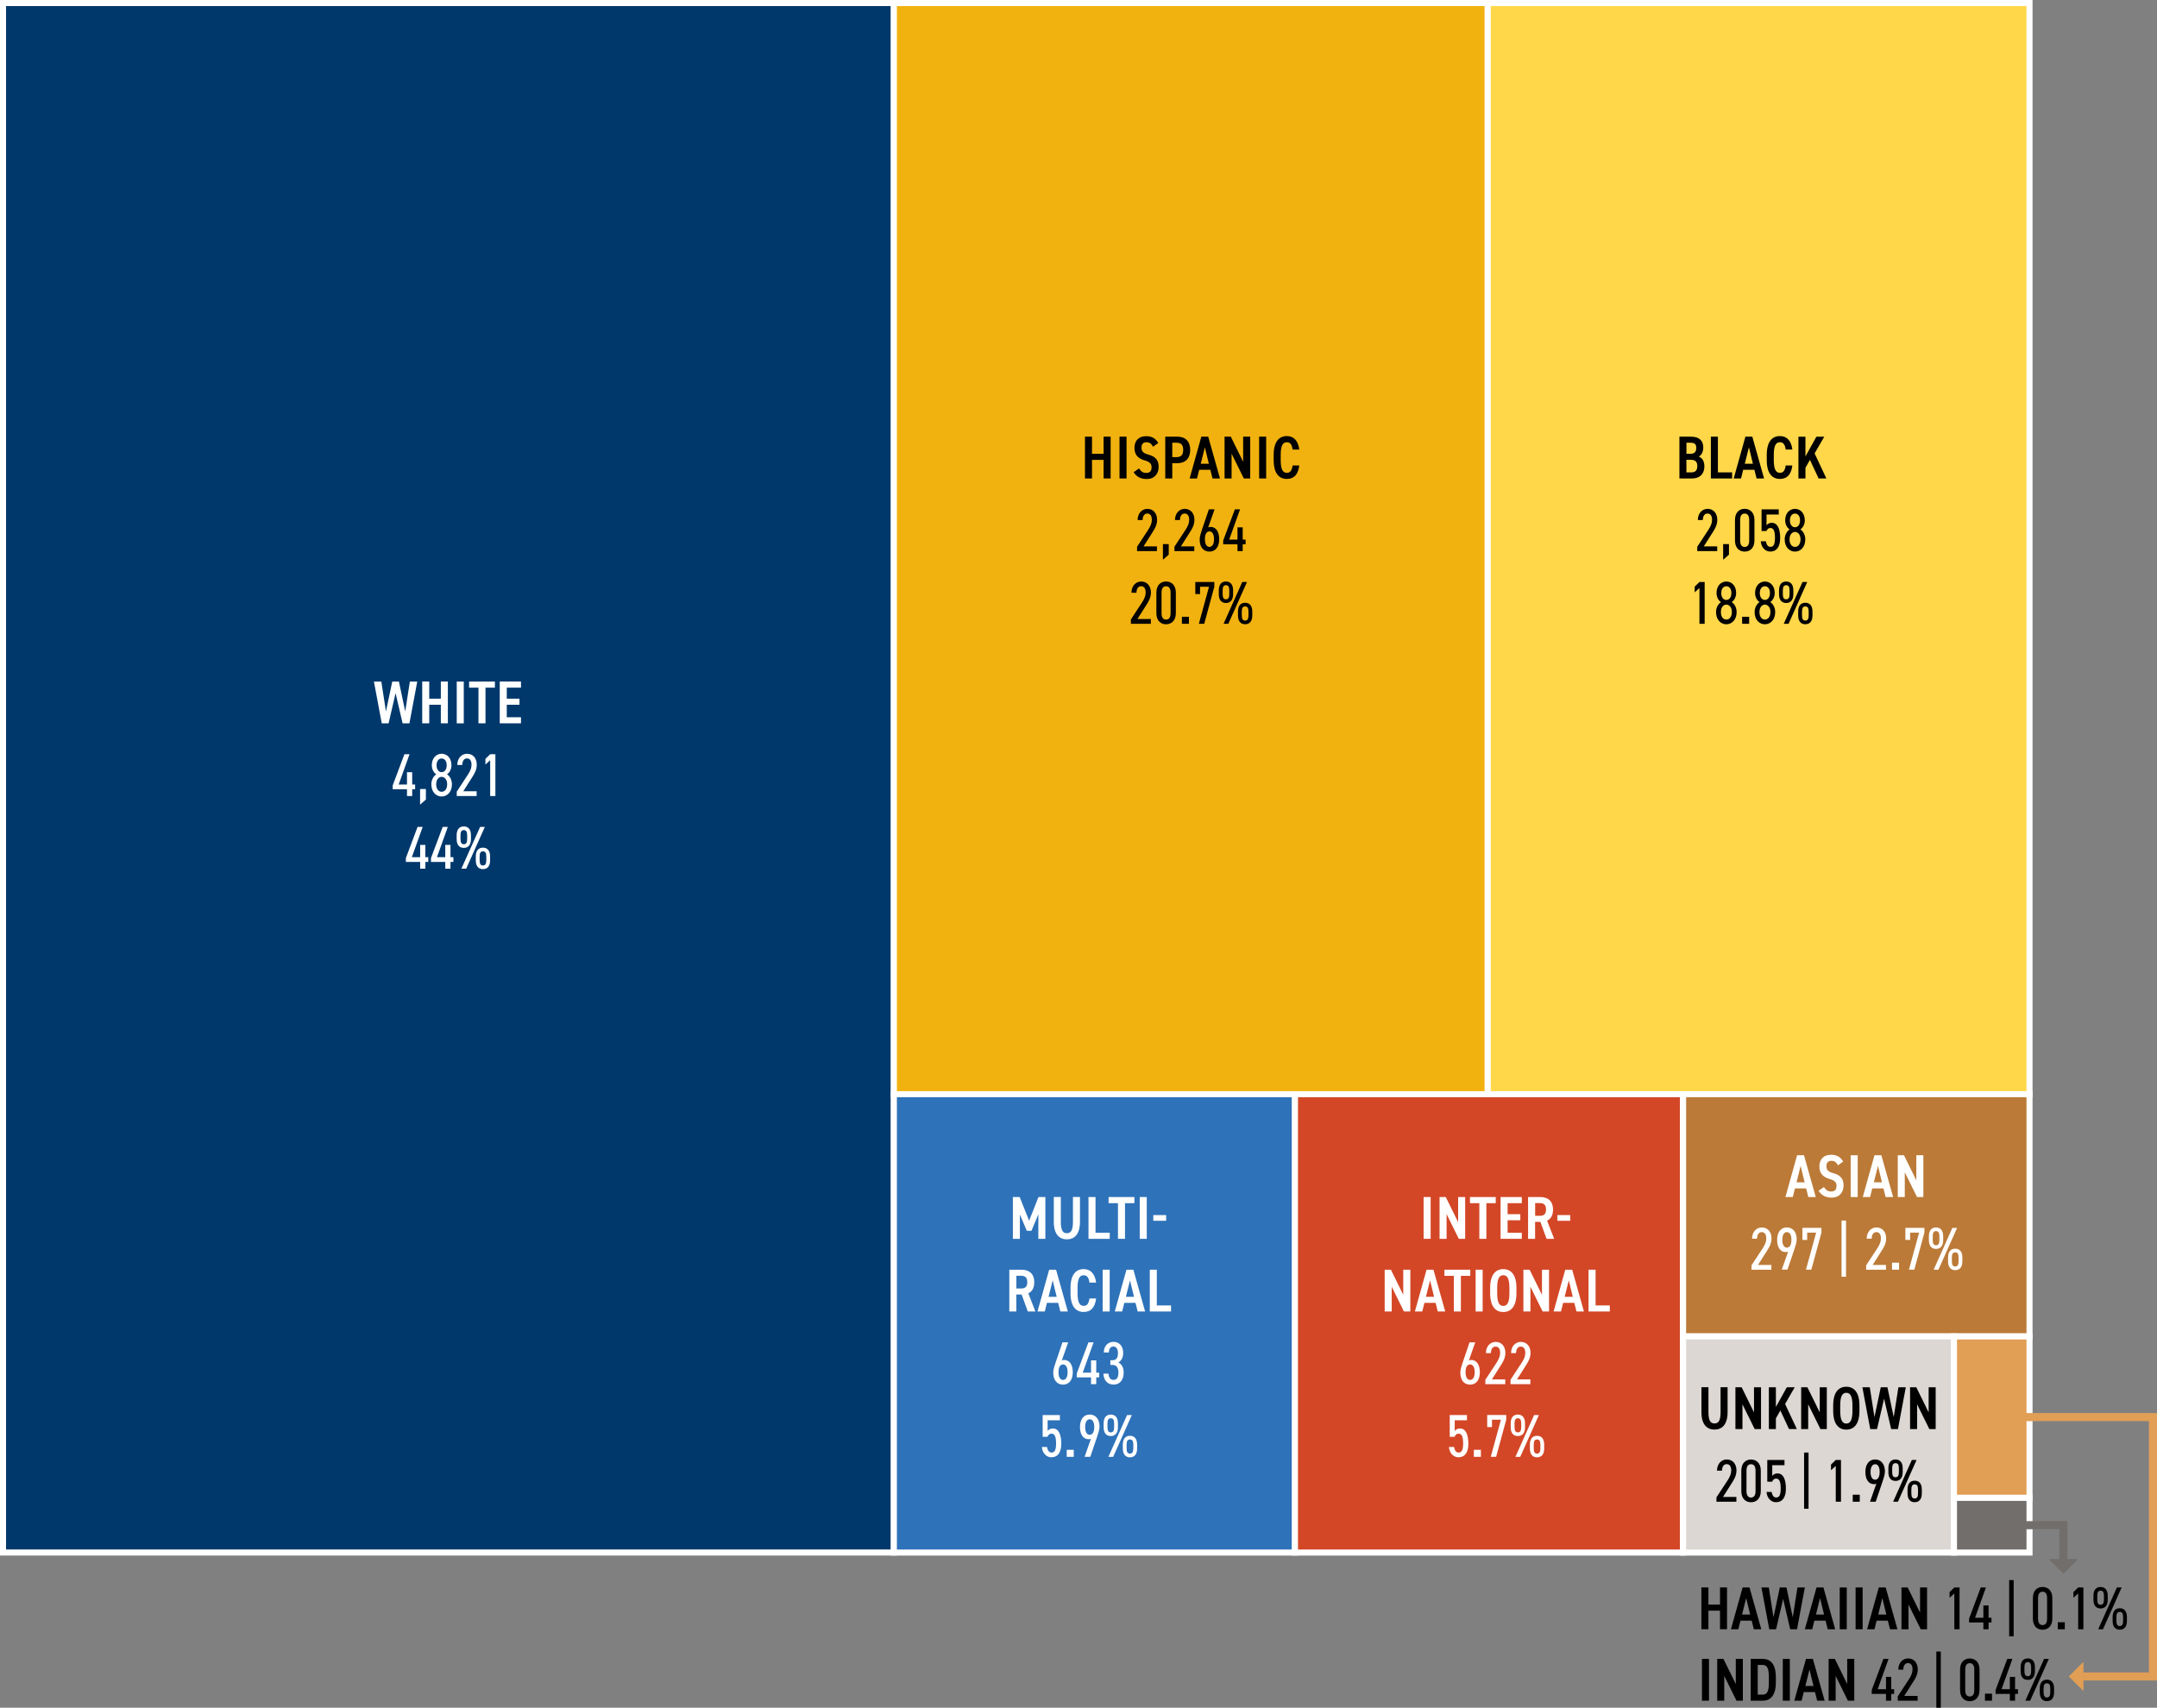 <?xml version="1.0" encoding="UTF-8"?><svg id="Layer_2" xmlns="http://www.w3.org/2000/svg" viewBox="0 0 534.17 422.99"><rect x="0" y="0" width="534.17" height="422.99" fill="#808080" stroke="none"/><defs><style>.cls-1{fill:#fff;}.cls-2{fill:#dcd7d2;}.cls-3{fill:#e19e55;}.cls-4{fill:#716e6b;}.cls-5{fill:#d34727;}.cls-5,.cls-6,.cls-7{stroke-miterlimit:10;}.cls-5,.cls-8,.cls-9,.cls-10,.cls-11,.cls-12,.cls-13{stroke:#fff;}.cls-6{stroke:#e19e55;}.cls-6,.cls-7{stroke-width:2px;}.cls-6,.cls-7,.cls-13{fill:none;}.cls-7{stroke:#716e6b;}.cls-8{fill:#2e72b9;}.cls-9{fill:#bb7a38;}.cls-10{fill:#ffd749;}.cls-11{fill:#f1b20f;}.cls-12{fill:#00386c;}.cls-14{isolation:isolate;}.cls-13{stroke-miterlimit:2;stroke-width:1.5px;}</style></defs><g id="Layer_1-2"><rect class="cls-12" x=".75" y=".75" width="220.61" height="383.8"/><rect class="cls-13" x=".75" y=".75" width="220.61" height="383.8"/><rect class="cls-11" x="221.36" y=".75" width="147.07" height="270.28"/><rect class="cls-13" x="221.36" y=".75" width="147.07" height="270.28"/><rect class="cls-10" x="368.43" y=".75" width="134.17" height="270.28"/><rect class="cls-13" x="368.43" y=".75" width="134.17" height="270.28"/><rect class="cls-8" x="221.36" y="271.03" width="99.34" height="113.53"/><rect class="cls-13" x="221.36" y="271.03" width="99.34" height="113.53"/><rect class="cls-5" x="320.69" y="271.03" width="96.11" height="113.53"/><rect class="cls-13" x="320.69" y="271.03" width="96.11" height="113.53"/><rect class="cls-9" x="416.81" y="271.03" width="85.79" height="59.99"/><rect class="cls-13" x="416.81" y="271.03" width="85.79" height="59.99"/><rect class="cls-2" x="416.81" y="331.02" width="67.09" height="53.54"/><rect class="cls-13" x="416.81" y="331.02" width="67.09" height="53.54"/><rect class="cls-3" x="483.89" y="331.02" width="18.71" height="39.99"/><rect class="cls-13" x="483.89" y="331.02" width="18.71" height="39.99"/><rect class="cls-4" x="483.89" y="371.01" width="18.71" height="13.55"/><rect class="cls-13" x="483.89" y="371.01" width="18.71" height="13.55"/><g class="cls-14"><path class="cls-1" d="m97.97,171.67l-1.74,7.5h-1.69l-1.94-10.35h1.83l1.15,7.39,1.56-7.39h1.65l1.56,7.39,1.15-7.39h1.83l-1.94,10.35h-1.69l-1.74-7.5Z"/><path class="cls-1" d="m106.3,173.06h2.87v-4.25h1.74v10.35h-1.74v-4.6h-2.87v4.6h-1.74v-10.35h1.74v4.25Z"/><path class="cls-1" d="m114.85,179.17h-1.74v-10.35h1.74v10.35Z"/><path class="cls-1" d="m122.56,168.82v1.51h-2.33v8.83h-1.74v-8.83h-2.32v-1.51h6.39Z"/><path class="cls-1" d="m129.02,168.82v1.51h-3.52v2.73h3.15v1.5h-3.15v3.1h3.52v1.5h-5.26v-10.35h5.26Z"/><path class="cls-1" d="m101.42,186.82l-2.69,7.5h2.06v-3.04h1.29v3.04h.72v1.17h-.72v1.68h-1.29v-1.68h-3.54v-.95l2.9-7.72h1.27Z"/><path class="cls-1" d="m105.47,198.05l-1.44,1.25v-3.87h1.44v2.62Z"/><path class="cls-1" d="m108.05,191.8c-.65-.4-1.11-1.27-1.11-2.25,0-1.87,1.17-2.85,2.43-2.85s2.43.98,2.43,2.85c0,.98-.48,1.85-1.11,2.25.63.35,1.23,1.29,1.23,2.46,0,1.98-1.24,3.03-2.55,3.03s-2.55-1.05-2.55-3.03c0-1.17.63-2.11,1.23-2.46Zm1.32,4.32c.77,0,1.37-.69,1.37-1.86,0-1.29-.75-1.84-1.37-1.84s-1.35.55-1.35,1.84c0,1.17.57,1.86,1.35,1.86Zm0-4.86c.69,0,1.25-.61,1.25-1.71s-.56-1.68-1.25-1.68-1.26.6-1.26,1.68.55,1.71,1.26,1.71Z"/><path class="cls-1" d="m118.03,197.17h-4.92v-1.08l2.76-4.21c.58-.9.9-1.62.9-2.46,0-1.02-.42-1.56-1.12-1.56s-1.14.55-1.17,1.62h-1.23c0-1.71,1.1-2.78,2.42-2.78,1.41,0,2.4,1.07,2.4,2.71,0,1.35-.66,2.36-1.15,3.13l-2.19,3.45h3.31v1.17Z"/><path class="cls-1" d="m122.68,197.17h-1.29v-8.86l-1.18,1.06v-1.41l1.18-1.14h1.29v10.35Z"/><path class="cls-1" d="m104.68,204.82l-2.69,7.5h2.06v-3.04h1.29v3.04h.72v1.17h-.72v1.68h-1.29v-1.68h-3.54v-.95l2.9-7.72h1.27Z"/><path class="cls-1" d="m110.9,204.82l-2.69,7.5h2.06v-3.04h1.29v3.04h.72v1.17h-.72v1.68h-1.29v-1.68h-3.54v-.95l2.9-7.72h1.27Z"/><path class="cls-1" d="m114.86,204.7c1.08,0,1.77.72,1.77,2.17v.98c0,1.45-.69,2.17-1.77,2.17s-1.77-.72-1.77-2.17v-.98c0-1.46.69-2.17,1.77-2.17Zm0,4.41c.57,0,.83-.38.83-1.29v-.92c0-.92-.26-1.29-.83-1.29s-.82.38-.82,1.29v.92c0,.92.25,1.29.82,1.29Zm5.21-4.29l-4.62,10.35h-1.19l4.64-10.35h1.17Zm-.47,5.14c1.08,0,1.77.72,1.77,2.17v.98c0,1.46-.69,2.17-1.77,2.17s-1.77-.72-1.77-2.17v-.98c0-1.45.69-2.17,1.77-2.17Zm0,4.41c.57,0,.83-.38.83-1.29v-.92c0-.92-.25-1.29-.83-1.29s-.82.38-.82,1.29v.92c0,.92.25,1.29.82,1.29Z"/></g><g class="cls-14"><path d="m270.43,112.41h2.87v-4.25h1.74v10.35h-1.74v-4.6h-2.87v4.6h-1.74v-10.35h1.74v4.25Z"/><path d="m278.98,118.51h-1.74v-10.35h1.74v10.35Z"/><path d="m285.54,110.65c-.38-.71-.81-1.11-1.63-1.11s-1.23.48-1.23,1.35c0,.99.54,1.38,1.67,1.7,1.77.5,2.58,1.3,2.58,3.09,0,1.54-.93,2.97-2.94,2.97-1.47,0-2.52-.54-3.25-1.69l1.33-.93c.49.74.93,1.11,1.81,1.11,1,0,1.3-.63,1.3-1.38,0-.83-.33-1.33-1.71-1.72-1.63-.47-2.53-1.38-2.53-3.14,0-1.56.9-2.86,2.92-2.86,1.35,0,2.34.54,2.97,1.69l-1.29.93Z"/><path d="m290.31,114.73v3.78h-1.74v-10.35h3.01c1.95,0,3.17,1.14,3.17,3.27s-1.2,3.3-3.17,3.3h-1.27Zm1.04-1.5c1.2,0,1.66-.62,1.66-1.8s-.46-1.77-1.66-1.77h-1.04v3.57h1.04Z"/><path d="m294.61,118.51l2.89-10.35h1.71l2.91,10.35h-1.84l-.54-2.14h-2.77l-.53,2.14h-1.83Zm2.75-3.64h2.01l-.99-4.08-1.02,4.08Z"/><path d="m309.61,108.16v10.35h-1.58l-3.03-6.13v6.13h-1.74v-10.35h1.54l3.06,6.22v-6.22h1.74Z"/><path d="m313.56,118.51h-1.74v-10.35h1.74v10.35Z"/><path d="m320.11,111.37c-.16-1.26-.61-1.83-1.44-1.83-1.02,0-1.51.9-1.51,3.13v1.32c0,2.21.5,3.13,1.51,3.13.85,0,1.26-.57,1.44-1.83h1.65c-.3,2.33-1.37,3.34-3.09,3.34-1.92,0-3.25-1.39-3.25-4.65v-1.32c0-3.25,1.33-4.65,3.25-4.65,1.67,0,2.8,1.09,3.09,3.34h-1.65Z"/><path d="m286.51,136.51h-4.92v-1.08l2.76-4.21c.58-.9.9-1.62.9-2.46,0-1.02-.42-1.56-1.12-1.56s-1.14.55-1.17,1.62h-1.23c0-1.71,1.1-2.78,2.42-2.78,1.41,0,2.4,1.07,2.4,2.71,0,1.35-.66,2.36-1.16,3.13l-2.19,3.45h3.31v1.17Z"/><path d="m289.43,137.39l-1.44,1.25v-3.87h1.44v2.62Z"/><path d="m295.76,136.51h-4.92v-1.08l2.76-4.21c.58-.9.9-1.62.9-2.46,0-1.02-.42-1.56-1.12-1.56s-1.14.55-1.17,1.62h-1.23c0-1.71,1.1-2.78,2.42-2.78,1.41,0,2.4,1.07,2.4,2.71,0,1.35-.66,2.36-1.16,3.13l-2.19,3.45h3.31v1.17Z"/><path d="m299.21,130.64c.18-.1.41-.13.6-.13,1.29,0,2.12,1.16,2.12,3.03,0,1.98-.97,3.09-2.42,3.09s-2.42-1.08-2.42-2.97c0-.78.32-1.7.57-2.46l1.71-5.04h1.41l-1.58,4.48Zm.3,4.82c.74,0,1.14-.75,1.14-1.92s-.41-1.92-1.14-1.92-1.12.76-1.12,1.92.39,1.92,1.12,1.92Z"/><path d="m307.09,126.16l-2.69,7.5h2.06v-3.04h1.29v3.04h.72v1.17h-.72v1.68h-1.29v-1.68h-3.54v-.95l2.89-7.72h1.28Z"/><path d="m284.98,154.51h-4.92v-1.08l2.76-4.21c.58-.9.9-1.62.9-2.46,0-1.02-.42-1.56-1.12-1.56s-1.14.55-1.17,1.62h-1.23c0-1.71,1.09-2.78,2.42-2.78,1.41,0,2.4,1.07,2.4,2.71,0,1.35-.66,2.36-1.15,3.13l-2.19,3.45h3.32v1.17Z"/><path d="m291.19,151.88c0,1.91-1.16,2.75-2.42,2.75s-2.4-.84-2.4-2.75v-5.1c0-1.91,1.14-2.75,2.4-2.75s2.42.84,2.42,2.75v5.1Zm-2.42-6.67c-.67,0-1.12.46-1.12,1.58v5.1c0,1.11.45,1.58,1.12,1.58s1.12-.46,1.12-1.58v-5.1c0-1.11-.45-1.58-1.12-1.58Z"/><path d="m294.43,154.51h-1.74v-1.74h1.74v1.74Z"/><path d="m296.01,147.15v-2.99h4.71v1.17l-2.5,9.18h-1.33l2.52-9.18h-2.22v1.82h-1.17Z"/><path d="m303.6,144.04c1.08,0,1.77.72,1.77,2.17v.98c0,1.45-.69,2.17-1.77,2.17s-1.77-.72-1.77-2.17v-.98c0-1.46.69-2.17,1.77-2.17Zm0,4.41c.57,0,.83-.38.83-1.29v-.92c0-.92-.25-1.29-.83-1.29s-.82.38-.82,1.29v.92c0,.92.25,1.29.82,1.29Zm5.21-4.29l-4.62,10.35h-1.18l4.63-10.35h1.17Zm-.46,5.14c1.08,0,1.77.72,1.77,2.17v.98c0,1.46-.69,2.17-1.77,2.17s-1.77-.72-1.77-2.17v-.98c0-1.45.69-2.17,1.77-2.17Zm0,4.41c.57,0,.83-.38.83-1.29v-.92c0-.92-.25-1.29-.83-1.29s-.83.38-.83,1.29v.92c0,.92.25,1.29.83,1.29Z"/></g><g class="cls-14"><path d="m418.72,108.16c1.99,0,3.09.9,3.09,2.68,0,1.07-.45,1.92-1.12,2.25.88.33,1.39,1.14,1.39,2.45,0,1.56-.85,2.97-3.09,2.97h-3.09v-10.35h2.82Zm-1.08,4.23h1.11c.96,0,1.32-.58,1.32-1.44,0-.81-.25-1.29-1.5-1.29h-.93v2.73Zm0,4.62h1.21c1.04,0,1.48-.57,1.48-1.56,0-1.1-.49-1.56-1.65-1.56h-1.05v3.12Z"/><path d="m425.42,117.01h3.53v1.5h-5.26v-10.35h1.74v8.85Z"/><path d="m429.35,118.51l2.89-10.35h1.71l2.91,10.35h-1.85l-.54-2.14h-2.78l-.53,2.14h-1.83Zm2.74-3.64h2.01l-.99-4.08-1.02,4.08Z"/><path d="m442.22,111.37c-.16-1.26-.61-1.83-1.44-1.83-1.02,0-1.51.9-1.51,3.13v1.32c0,2.21.5,3.13,1.51,3.13.85,0,1.26-.57,1.44-1.83h1.65c-.3,2.33-1.37,3.34-3.09,3.34-1.92,0-3.25-1.39-3.25-4.65v-1.32c0-3.25,1.33-4.65,3.25-4.65,1.67,0,2.8,1.09,3.09,3.34h-1.65Z"/><path d="m450.37,118.51l-2.15-4.6-1.11,1.95v2.66h-1.74v-10.35h1.74v4.88l2.71-4.88h1.95l-2.39,4.14,2.91,6.21h-1.93Z"/><path d="m425.24,136.51h-4.92v-1.08l2.76-4.21c.58-.9.9-1.62.9-2.46,0-1.02-.42-1.56-1.12-1.56s-1.14.55-1.17,1.62h-1.23c0-1.71,1.09-2.78,2.42-2.78,1.41,0,2.4,1.07,2.4,2.71,0,1.35-.66,2.36-1.15,3.13l-2.19,3.45h3.32v1.17Z"/><path d="m428.17,137.39l-1.44,1.25v-3.87h1.44v2.62Z"/><path d="m434.48,133.88c0,1.91-1.15,2.75-2.42,2.75s-2.4-.84-2.4-2.75v-5.1c0-1.91,1.14-2.75,2.4-2.75s2.42.84,2.42,2.75v5.1Zm-2.42-6.67c-.67,0-1.12.46-1.12,1.58v5.1c0,1.11.45,1.58,1.12,1.58s1.12-.46,1.12-1.58v-5.1c0-1.11-.45-1.58-1.12-1.58Z"/><path d="m437.42,131.54h-1.18v-5.38h4.26v1.29h-3.03v2.66c.27-.35.71-.62,1.28-.62,1.35,0,2.1,1.29,2.1,3.79,0,2.14-.86,3.34-2.46,3.34-1.29,0-2.25-1.12-2.34-2.55h1.26c.17.87.48,1.38,1.16,1.38s1.09-.55,1.09-2.17-.27-2.5-1.14-2.5c-.53,0-.78.36-.99.76Z"/><path d="m443.2,131.14c-.64-.4-1.11-1.27-1.11-2.25,0-1.87,1.17-2.85,2.43-2.85s2.43.98,2.43,2.85c0,.98-.48,1.85-1.11,2.25.63.35,1.23,1.29,1.23,2.46,0,1.98-1.25,3.03-2.55,3.03s-2.55-1.05-2.55-3.03c0-1.17.63-2.11,1.23-2.46Zm1.32,4.32c.76,0,1.37-.69,1.37-1.86,0-1.29-.75-1.84-1.37-1.84s-1.35.55-1.35,1.84c0,1.17.57,1.86,1.35,1.86Zm0-4.86c.69,0,1.25-.61,1.25-1.71s-.56-1.68-1.25-1.68-1.26.6-1.26,1.68.55,1.71,1.26,1.71Z"/><path d="m422.15,154.51h-1.29v-8.86l-1.18,1.06v-1.41l1.18-1.14h1.29v10.35Z"/><path d="m426.2,149.14c-.65-.4-1.11-1.27-1.11-2.25,0-1.87,1.17-2.85,2.43-2.85s2.43.98,2.43,2.85c0,.98-.48,1.85-1.11,2.25.63.35,1.23,1.29,1.23,2.46,0,1.98-1.24,3.03-2.55,3.03s-2.55-1.05-2.55-3.03c0-1.17.63-2.11,1.23-2.46Zm1.32,4.32c.77,0,1.37-.69,1.37-1.86,0-1.29-.75-1.84-1.37-1.84s-1.35.55-1.35,1.84c0,1.17.57,1.86,1.35,1.86Zm0-4.86c.69,0,1.25-.61,1.25-1.71s-.55-1.68-1.25-1.68-1.26.6-1.26,1.68.55,1.71,1.26,1.71Z"/><path d="m433.17,154.51h-1.74v-1.74h1.74v1.74Z"/><path d="m435.75,149.14c-.65-.4-1.11-1.27-1.11-2.25,0-1.87,1.17-2.85,2.43-2.85s2.43.98,2.43,2.85c0,.98-.48,1.85-1.11,2.25.63.35,1.23,1.29,1.23,2.46,0,1.98-1.24,3.03-2.55,3.03s-2.55-1.05-2.55-3.03c0-1.17.63-2.11,1.23-2.46Zm1.32,4.32c.77,0,1.37-.69,1.37-1.86,0-1.29-.75-1.84-1.37-1.84s-1.35.55-1.35,1.84c0,1.17.57,1.86,1.35,1.86Zm0-4.86c.69,0,1.25-.61,1.25-1.71s-.55-1.68-1.25-1.68-1.26.6-1.26,1.68.55,1.71,1.26,1.71Z"/><path d="m442.34,144.04c1.08,0,1.77.72,1.77,2.17v.98c0,1.45-.69,2.17-1.77,2.17s-1.77-.72-1.77-2.17v-.98c0-1.46.69-2.17,1.77-2.17Zm0,4.41c.57,0,.83-.38.83-1.29v-.92c0-.92-.25-1.29-.83-1.29s-.83.38-.83,1.29v.92c0,.92.25,1.29.83,1.29Zm5.21-4.29l-4.62,10.35h-1.19l4.64-10.35h1.17Zm-.47,5.14c1.08,0,1.77.72,1.77,2.17v.98c0,1.46-.69,2.17-1.77,2.17s-1.77-.72-1.77-2.17v-.98c0-1.45.69-2.17,1.77-2.17Zm0,4.41c.57,0,.83-.38.83-1.29v-.92c0-.92-.25-1.29-.83-1.29s-.82.38-.82,1.29v.92c0,.92.25,1.29.82,1.29Z"/></g><g class="cls-14"><path class="cls-1" d="m442.15,296.5l2.89-10.35h1.71l2.91,10.35h-1.84l-.54-2.14h-2.77l-.53,2.14h-1.83Zm2.75-3.64h2.01l-.99-4.08-1.02,4.08Z"/><path class="cls-1" d="m455.16,288.64c-.38-.71-.81-1.11-1.63-1.11s-1.23.48-1.23,1.35c0,.99.54,1.38,1.67,1.7,1.77.5,2.58,1.3,2.58,3.09,0,1.54-.93,2.97-2.94,2.97-1.47,0-2.52-.54-3.25-1.69l1.33-.93c.49.74.93,1.11,1.81,1.11,1,0,1.3-.63,1.3-1.38,0-.83-.33-1.33-1.71-1.72-1.63-.47-2.53-1.38-2.53-3.14,0-1.56.9-2.86,2.92-2.86,1.35,0,2.34.54,2.97,1.69l-1.29.93Z"/><path class="cls-1" d="m460.05,296.5h-1.74v-10.35h1.74v10.35Z"/><path class="cls-1" d="m461.31,296.5l2.89-10.35h1.71l2.91,10.35h-1.85l-.54-2.14h-2.78l-.53,2.14h-1.83Zm2.74-3.64h2.01l-.99-4.08-1.02,4.08Z"/><path class="cls-1" d="m476.31,286.15v10.35h-1.57l-3.03-6.13v6.13h-1.74v-10.35h1.54l3.06,6.22v-6.22h1.74Z"/><path class="cls-1" d="m438.67,314.5h-4.92v-1.08l2.76-4.21c.58-.9.9-1.62.9-2.46,0-1.02-.42-1.56-1.12-1.56s-1.14.55-1.17,1.62h-1.23c0-1.71,1.1-2.78,2.42-2.78,1.41,0,2.4,1.07,2.4,2.71,0,1.35-.66,2.36-1.16,3.13l-2.19,3.45h3.31v1.17Z"/><path class="cls-1" d="m442.82,310.01c-.18.1-.41.13-.6.13-1.29,0-2.12-1.16-2.12-3.03,0-1.98.97-3.09,2.42-3.09s2.42,1.14,2.42,2.92c0,.83-.32,1.74-.57,2.5l-1.71,5.04h-1.41l1.58-4.48Zm-.3-4.82c-.74,0-1.14.75-1.14,1.92s.41,1.92,1.14,1.92,1.12-.76,1.12-1.92-.39-1.92-1.12-1.92Z"/><path class="cls-1" d="m446.36,307.13v-2.99h4.71v1.17l-2.5,9.18h-1.33l2.52-9.18h-2.22v1.82h-1.17Z"/><path class="cls-1" d="m457.16,316.24h-1.11v-13.92h1.11v13.92Z"/><path class="cls-1" d="m467.06,314.5h-4.92v-1.08l2.76-4.21c.58-.9.9-1.62.9-2.46,0-1.02-.42-1.56-1.12-1.56s-1.14.55-1.17,1.62h-1.23c0-1.71,1.1-2.78,2.42-2.78,1.41,0,2.4,1.07,2.4,2.71,0,1.35-.66,2.36-1.16,3.13l-2.19,3.45h3.31v1.17Z"/><path class="cls-1" d="m470.29,314.5h-1.74v-1.74h1.74v1.74Z"/><path class="cls-1" d="m471.86,307.13v-2.99h4.71v1.17l-2.5,9.18h-1.33l2.52-9.18h-2.22v1.82h-1.17Z"/><path class="cls-1" d="m479.45,304.03c1.08,0,1.77.72,1.77,2.17v.98c0,1.45-.69,2.17-1.77,2.17s-1.77-.72-1.77-2.17v-.98c0-1.46.69-2.17,1.77-2.17Zm0,4.41c.57,0,.83-.38.83-1.29v-.92c0-.92-.25-1.29-.83-1.29s-.82.38-.82,1.29v.92c0,.92.25,1.29.82,1.29Zm5.21-4.29l-4.62,10.35h-1.18l4.63-10.35h1.17Zm-.46,5.14c1.08,0,1.77.72,1.77,2.17v.98c0,1.46-.69,2.17-1.77,2.17s-1.77-.72-1.77-2.17v-.98c0-1.45.69-2.17,1.77-2.17Zm0,4.41c.57,0,.83-.38.83-1.29v-.92c0-.92-.25-1.29-.83-1.29s-.83.38-.83,1.29v.92c0,.92.25,1.29.83,1.29Z"/></g><g class="cls-14"><path d="m427.83,343.62v6.15c0,3.06-1.36,4.33-3.24,4.33s-3.24-1.27-3.24-4.32v-6.17h1.74v6.17c0,1.98.43,2.8,1.5,2.8s1.5-.83,1.5-2.8v-6.17h1.74Z"/><path d="m436.11,343.62v10.35h-1.57l-3.03-6.13v6.13h-1.74v-10.35h1.54l3.06,6.22v-6.22h1.74Z"/><path d="m443.04,353.97l-2.14-4.6-1.11,1.95v2.65h-1.74v-10.35h1.74v4.88l2.71-4.88h1.95l-2.38,4.14,2.91,6.21h-1.94Z"/><path d="m452.4,343.62v10.35h-1.58l-3.03-6.13v6.13h-1.74v-10.35h1.54l3.06,6.22v-6.22h1.74Z"/><path d="m453.98,349.46v-1.32c0-3.26,1.33-4.65,3.25-4.65s3.25,1.39,3.25,4.65v1.32c0,3.25-1.33,4.65-3.25,4.65s-3.25-1.39-3.25-4.65Zm1.74-1.32v1.32c0,2.23.5,3.15,1.51,3.15s1.52-.91,1.52-3.15v-1.32c0-2.23-.5-3.15-1.52-3.15s-1.51.92-1.51,3.15Z"/><path d="m466.58,346.47l-1.74,7.5h-1.69l-1.94-10.35h1.83l1.16,7.39,1.56-7.39h1.65l1.56,7.39,1.16-7.39h1.83l-1.94,10.35h-1.69l-1.74-7.5Z"/><path d="m479.36,343.62v10.35h-1.57l-3.03-6.13v6.13h-1.74v-10.35h1.54l3.06,6.22v-6.22h1.74Z"/><path d="m429.99,371.97h-4.92v-1.08l2.76-4.21c.58-.9.9-1.62.9-2.46,0-1.02-.42-1.56-1.12-1.56s-1.14.55-1.17,1.62h-1.23c0-1.71,1.09-2.78,2.42-2.78,1.41,0,2.4,1.06,2.4,2.71,0,1.35-.66,2.36-1.15,3.13l-2.19,3.45h3.32v1.17Z"/><path d="m436.05,369.35c0,1.91-1.15,2.75-2.42,2.75s-2.4-.84-2.4-2.75v-5.1c0-1.9,1.14-2.74,2.4-2.74s2.42.84,2.42,2.74v5.1Zm-2.42-6.67c-.67,0-1.12.46-1.12,1.57v5.1c0,1.11.45,1.58,1.12,1.58s1.12-.46,1.12-1.58v-5.1c0-1.11-.45-1.57-1.12-1.57Z"/><path d="m438.84,367.01h-1.18v-5.38h4.26v1.29h-3.03v2.65c.27-.35.71-.62,1.28-.62,1.35,0,2.1,1.29,2.1,3.79,0,2.14-.86,3.35-2.46,3.35-1.29,0-2.25-1.12-2.34-2.55h1.26c.17.87.48,1.38,1.16,1.38s1.09-.55,1.09-2.18-.27-2.5-1.14-2.5c-.53,0-.78.36-.99.76Z"/><path d="m447.88,373.71h-1.11v-13.92h1.11v13.92Z"/><path d="m455.91,371.97h-1.29v-8.86l-1.18,1.06v-1.41l1.18-1.14h1.29v10.35Z"/><path d="m460.56,371.97h-1.74v-1.74h1.74v1.74Z"/><path d="m464.67,367.49c-.18.11-.4.13-.6.13-1.29,0-2.12-1.15-2.12-3.03,0-1.98.98-3.09,2.42-3.09s2.42,1.14,2.42,2.92c0,.83-.31,1.74-.57,2.51l-1.71,5.04h-1.41l1.57-4.48Zm-.3-4.81c-.73,0-1.14.75-1.14,1.92s.41,1.92,1.14,1.92,1.12-.77,1.12-1.92-.39-1.92-1.12-1.92Z"/><path d="m469.42,361.5c1.08,0,1.77.72,1.77,2.17v.98c0,1.45-.69,2.17-1.77,2.17s-1.77-.72-1.77-2.17v-.98c0-1.46.69-2.17,1.77-2.17Zm0,4.41c.57,0,.83-.38.83-1.29v-.91c0-.92-.25-1.29-.83-1.29s-.83.38-.83,1.29v.91c0,.92.25,1.29.83,1.29Zm5.21-4.29l-4.62,10.35h-1.19l4.64-10.35h1.17Zm-.47,5.14c1.08,0,1.77.72,1.77,2.18v.97c0,1.46-.69,2.18-1.77,2.18s-1.77-.72-1.77-2.18v-.97c0-1.46.69-2.18,1.77-2.18Zm0,4.41c.57,0,.83-.38.83-1.29v-.92c0-.91-.25-1.29-.83-1.29s-.82.38-.82,1.29v.92c0,.91.25,1.29.82,1.29Z"/></g><g class="cls-14"><path d="m423.22,421.25h-1.74v-10.35h1.74v10.35Z"/><path d="m431.61,410.9v10.35h-1.58l-3.03-6.13v6.13h-1.74v-10.35h1.54l3.06,6.22v-6.22h1.74Z"/><path d="m433.55,421.25v-10.35h2.98c1.91,0,3.25,1.25,3.25,4.56v1.23c0,3.31-1.35,4.56-3.25,4.56h-2.98Zm4.5-4.56v-1.23c0-2.13-.38-3.06-1.51-3.06h-1.25v7.35h1.25c1.14,0,1.51-.93,1.51-3.06Z"/><path d="m443.24,421.25h-1.74v-10.35h1.74v10.35Z"/><path d="m444.35,421.25l2.89-10.35h1.71l2.91,10.35h-1.85l-.54-2.14h-2.78l-.53,2.14h-1.83Zm2.74-3.64h2.01l-.99-4.08-1.02,4.08Z"/><path d="m459.2,410.9v10.35h-1.58l-3.03-6.13v6.13h-1.74v-10.35h1.54l3.06,6.22v-6.22h1.74Z"/><path d="m467.69,410.9l-2.69,7.5h2.06v-3.04h1.29v3.04h.72v1.17h-.72v1.68h-1.29v-1.68h-3.54v-.95l2.89-7.72h1.28Z"/><path d="m474.89,421.25h-4.92v-1.08l2.76-4.21c.58-.9.9-1.62.9-2.46,0-1.02-.42-1.56-1.12-1.56s-1.14.55-1.17,1.62h-1.23c0-1.71,1.1-2.78,2.42-2.78,1.41,0,2.4,1.06,2.4,2.71,0,1.35-.66,2.36-1.16,3.13l-2.19,3.45h3.31v1.17Z"/><path d="m480.63,422.99h-1.11v-13.92h1.11v13.92Z"/><path d="m490.22,418.63c0,1.91-1.16,2.75-2.42,2.75s-2.4-.84-2.4-2.75v-5.1c0-1.9,1.14-2.74,2.4-2.74s2.42.84,2.42,2.74v5.1Zm-2.42-6.67c-.67,0-1.12.46-1.12,1.57v5.1c0,1.11.45,1.58,1.12,1.58s1.12-.46,1.12-1.58v-5.1c0-1.11-.45-1.57-1.12-1.57Z"/><path d="m493.31,421.25h-1.74v-1.74h1.74v1.74Z"/><path d="m498.36,410.9l-2.68,7.5h2.05v-3.04h1.29v3.04h.72v1.17h-.72v1.68h-1.29v-1.68h-3.54v-.95l2.9-7.72h1.27Z"/><path d="m502.17,410.78c1.08,0,1.77.72,1.77,2.17v.98c0,1.45-.69,2.17-1.77,2.17s-1.77-.72-1.77-2.17v-.98c0-1.46.69-2.17,1.77-2.17Zm0,4.41c.57,0,.83-.38.83-1.29v-.91c0-.92-.26-1.29-.83-1.29s-.83.38-.83,1.29v.91c0,.92.25,1.29.83,1.29Zm5.21-4.29l-4.62,10.35h-1.19l4.64-10.35h1.17Zm-.47,5.14c1.08,0,1.77.72,1.77,2.18v.97c0,1.46-.69,2.18-1.77,2.18s-1.77-.72-1.77-2.18v-.97c0-1.46.69-2.18,1.77-2.18Zm0,4.41c.57,0,.83-.38.83-1.29v-.92c0-.91-.25-1.29-.83-1.29s-.82.38-.82,1.29v.92c0,.91.25,1.29.82,1.29Z"/></g><g class="cls-14"><path d="m423.08,397.45h2.87v-4.25h1.74v10.35h-1.74v-4.6h-2.87v4.6h-1.74v-10.35h1.74v4.25Z"/><path d="m428.66,403.56l2.89-10.35h1.71l2.91,10.35h-1.84l-.54-2.14h-2.77l-.53,2.14h-1.83Zm2.75-3.64h2.01l-.99-4.08-1.02,4.08Z"/><path d="m441.58,396.06l-1.74,7.5h-1.69l-1.94-10.35h1.83l1.16,7.39,1.56-7.39h1.65l1.56,7.39,1.16-7.39h1.83l-1.94,10.35h-1.69l-1.74-7.5Z"/><path d="m446.96,403.56l2.89-10.35h1.71l2.91,10.35h-1.84l-.54-2.14h-2.77l-.53,2.14h-1.83Zm2.75-3.64h2.01l-.99-4.08-1.02,4.08Z"/><path d="m457.34,403.56h-1.74v-10.35h1.74v10.35Z"/><path d="m461.27,403.56h-1.74v-10.35h1.74v10.35Z"/><path d="m462.38,403.56l2.89-10.35h1.71l2.91,10.35h-1.84l-.54-2.14h-2.77l-.53,2.14h-1.83Zm2.75-3.64h2.01l-.99-4.08-1.02,4.08Z"/><path d="m477.23,393.21v10.35h-1.57l-3.03-6.13v6.13h-1.74v-10.35h1.54l3.06,6.22v-6.22h1.74Z"/><path d="m485.27,403.56h-1.29v-8.86l-1.18,1.06v-1.41l1.18-1.14h1.29v10.35Z"/><path d="m491.8,393.21l-2.69,7.5h2.06v-3.04h1.29v3.04h.72v1.17h-.72v1.68h-1.29v-1.68h-3.54v-.95l2.89-7.72h1.28Z"/><path d="m498.67,405.3h-1.11v-13.92h1.11v13.92Z"/><path d="m508.25,400.93c0,1.91-1.15,2.75-2.42,2.75s-2.4-.84-2.4-2.75v-5.1c0-1.91,1.14-2.75,2.4-2.75s2.42.84,2.42,2.75v5.1Zm-2.42-6.67c-.67,0-1.12.46-1.12,1.58v5.1c0,1.11.45,1.58,1.12,1.58s1.12-.46,1.12-1.58v-5.1c0-1.11-.45-1.58-1.12-1.58Z"/><path d="m511.34,403.56h-1.74v-1.74h1.74v1.74Z"/><path d="m515.94,403.56h-1.29v-8.86l-1.18,1.06v-1.41l1.18-1.14h1.29v10.35Z"/><path d="m520.2,393.09c1.08,0,1.77.72,1.77,2.17v.98c0,1.45-.69,2.17-1.77,2.17s-1.77-.72-1.77-2.17v-.98c0-1.46.69-2.17,1.77-2.17Zm0,4.41c.57,0,.83-.38.83-1.29v-.92c0-.92-.25-1.29-.83-1.29s-.82.38-.82,1.29v.92c0,.92.25,1.29.82,1.29Zm5.21-4.29l-4.62,10.35h-1.18l4.63-10.35h1.17Zm-.46,5.14c1.08,0,1.77.72,1.77,2.17v.98c0,1.46-.69,2.17-1.77,2.17s-1.77-.72-1.77-2.17v-.98c0-1.45.69-2.17,1.77-2.17Zm0,4.41c.57,0,.83-.38.83-1.29v-.92c0-.92-.25-1.29-.83-1.29s-.83.38-.83,1.29v.92c0,.92.25,1.29.83,1.29Z"/></g><g class="cls-14"><path class="cls-1" d="m254.86,302.35l2.31-5.85h1.71v10.35h-1.74v-6.07l-1.7,4.08h-1.16l-1.71-4.04v6.03h-1.74v-10.35h1.69l2.33,5.85Z"/><path class="cls-1" d="m267.45,296.5v6.15c0,3.06-1.37,4.33-3.24,4.33s-3.24-1.27-3.24-4.32v-6.17h1.74v6.17c0,1.98.44,2.8,1.5,2.8s1.5-.83,1.5-2.8v-6.17h1.74Z"/><path class="cls-1" d="m271.29,305.35h3.53v1.5h-5.26v-10.35h1.74v8.85Z"/><path class="cls-1" d="m280.93,296.5v1.52h-2.33v8.83h-1.74v-8.83h-2.32v-1.52h6.39Z"/><path class="cls-1" d="m283.99,306.85h-1.74v-10.35h1.74v10.35Z"/><path class="cls-1" d="m285.61,300.97h3.18v1.41h-3.18v-1.41Z"/><path class="cls-1" d="m254.53,324.85l-1.53-4.2h-1.31v4.2h-1.74v-10.35h3.01c1.95,0,3.17,1.04,3.17,3.09,0,1.43-.54,2.34-1.47,2.76l1.75,4.5h-1.89Zm-1.72-5.7c1.05,0,1.59-.39,1.59-1.56s-.54-1.59-1.59-1.59h-1.11v3.15h1.11Z"/><path class="cls-1" d="m256.93,324.85l2.89-10.35h1.71l2.91,10.35h-1.85l-.54-2.14h-2.78l-.53,2.14h-1.83Zm2.74-3.64h2.01l-.99-4.08-1.02,4.08Z"/><path class="cls-1" d="m269.8,317.71c-.16-1.26-.61-1.83-1.44-1.83-1.02,0-1.51.9-1.51,3.13v1.32c0,2.21.5,3.13,1.51,3.13.85,0,1.26-.57,1.44-1.83h1.65c-.3,2.32-1.37,3.34-3.09,3.34-1.92,0-3.25-1.39-3.25-4.65v-1.32c0-3.26,1.33-4.65,3.25-4.65,1.67,0,2.8,1.1,3.09,3.35h-1.65Z"/><path class="cls-1" d="m274.81,324.85h-1.74v-10.35h1.74v10.35Z"/><path class="cls-1" d="m276.07,324.85l2.89-10.35h1.71l2.91,10.35h-1.84l-.54-2.14h-2.77l-.53,2.14h-1.83Zm2.75-3.64h2.01l-.99-4.08-1.02,4.08Z"/><path class="cls-1" d="m286.48,323.35h3.52v1.5h-5.26v-10.35h1.74v8.85Z"/><path class="cls-1" d="m262.95,336.98c.18-.1.4-.13.6-.13,1.29,0,2.12,1.16,2.12,3.03,0,1.98-.98,3.09-2.42,3.09s-2.42-1.08-2.42-2.97c0-.78.31-1.7.57-2.46l1.71-5.04h1.41l-1.57,4.48Zm.3,4.82c.73,0,1.14-.75,1.14-1.92s-.41-1.92-1.14-1.92-1.12.76-1.12,1.92.39,1.92,1.12,1.92Z"/><path class="cls-1" d="m270.82,332.5l-2.69,7.5h2.06v-3.04h1.29v3.04h.72v1.17h-.72v1.68h-1.29v-1.68h-3.54v-.95l2.89-7.72h1.28Z"/><path class="cls-1" d="m274.99,336.92h.54c1,0,1.33-.68,1.33-1.8,0-.88-.38-1.59-1.11-1.59s-1.11.51-1.15,1.48h-1.25c0-1.72,1.14-2.64,2.4-2.64,1.4,0,2.4,1.02,2.4,2.74,0,1.19-.44,1.91-1.19,2.36.78.4,1.31,1.17,1.31,2.55,0,1.76-.96,2.94-2.45,2.94-1.59,0-2.46-1.05-2.58-2.71h1.26c.09.91.42,1.54,1.26,1.54s1.21-.69,1.21-1.77c0-1.23-.44-1.93-1.46-1.93h-.54v-1.17Z"/><path class="cls-1" d="m259.39,355.88h-1.18v-5.38h4.26v1.29h-3.03v2.65c.27-.35.71-.62,1.28-.62,1.35,0,2.1,1.29,2.1,3.79,0,2.14-.86,3.35-2.46,3.35-1.29,0-2.25-1.12-2.34-2.55h1.26c.17.87.48,1.38,1.16,1.38s1.09-.55,1.09-2.18-.27-2.5-1.14-2.5c-.53,0-.78.36-.99.76Z"/><path class="cls-1" d="m265.91,360.85h-1.74v-1.74h1.74v1.74Z"/><path class="cls-1" d="m270.17,356.36c-.18.11-.4.13-.6.13-1.29,0-2.12-1.15-2.12-3.03,0-1.98.98-3.09,2.42-3.09s2.42,1.14,2.42,2.92c0,.83-.31,1.74-.57,2.51l-1.71,5.04h-1.41l1.57-4.48Zm-.3-4.81c-.73,0-1.14.75-1.14,1.92s.41,1.92,1.14,1.92,1.12-.77,1.12-1.92-.39-1.92-1.12-1.92Z"/><path class="cls-1" d="m275.08,350.38c1.08,0,1.77.72,1.77,2.17v.98c0,1.45-.69,2.17-1.77,2.17s-1.77-.72-1.77-2.17v-.98c0-1.46.69-2.17,1.77-2.17Zm0,4.41c.57,0,.83-.38.83-1.29v-.91c0-.92-.25-1.29-.83-1.29s-.82.38-.82,1.29v.91c0,.92.25,1.29.82,1.29Zm5.21-4.29l-4.62,10.35h-1.18l4.63-10.35h1.17Zm-.46,5.14c1.08,0,1.77.72,1.77,2.18v.97c0,1.46-.69,2.18-1.77,2.18s-1.77-.72-1.77-2.18v-.97c0-1.46.69-2.18,1.77-2.18Zm0,4.41c.57,0,.83-.38.83-1.29v-.92c0-.91-.25-1.29-.83-1.29s-.83.38-.83,1.29v.92c0,.91.25,1.29.83,1.29Z"/></g><g class="cls-14"><path class="cls-1" d="m354.29,306.85h-1.74v-10.35h1.74v10.35Z"/><path class="cls-1" d="m362.84,296.5v10.35h-1.57l-3.03-6.13v6.13h-1.74v-10.35h1.54l3.06,6.22v-6.22h1.74Z"/><path class="cls-1" d="m370.41,296.5v1.52h-2.32v8.83h-1.74v-8.83h-2.32v-1.52h6.39Z"/><path class="cls-1" d="m376.87,296.5v1.52h-3.52v2.73h3.15v1.5h-3.15v3.1h3.52v1.5h-5.26v-10.35h5.26Z"/><path class="cls-1" d="m383,306.85l-1.53-4.2h-1.31v4.2h-1.74v-10.35h3.01c1.95,0,3.17,1.04,3.17,3.09,0,1.43-.54,2.34-1.47,2.76l1.75,4.5h-1.89Zm-1.72-5.7c1.05,0,1.59-.39,1.59-1.56s-.54-1.59-1.59-1.59h-1.11v3.15h1.11Z"/><path class="cls-1" d="m385.68,300.97h3.18v1.41h-3.18v-1.41Z"/><path class="cls-1" d="m349.26,314.5v10.35h-1.58l-3.03-6.13v6.13h-1.74v-10.35h1.54l3.06,6.22v-6.22h1.74Z"/><path class="cls-1" d="m350.39,324.85l2.89-10.35h1.71l2.91,10.35h-1.84l-.54-2.14h-2.77l-.53,2.14h-1.83Zm2.74-3.64h2.01l-.99-4.08-1.02,4.08Z"/><path class="cls-1" d="m364.11,314.5v1.52h-2.33v8.83h-1.74v-8.83h-2.33v-1.52h6.39Z"/><path class="cls-1" d="m367.17,324.85h-1.74v-10.35h1.74v10.35Z"/><path class="cls-1" d="m369.03,320.33v-1.32c0-3.26,1.33-4.65,3.25-4.65s3.26,1.39,3.26,4.65v1.32c0,3.25-1.34,4.65-3.26,4.65s-3.25-1.39-3.25-4.65Zm1.74-1.32v1.32c0,2.23.49,3.15,1.51,3.15s1.52-.91,1.52-3.15v-1.32c0-2.23-.5-3.15-1.52-3.15s-1.51.92-1.51,3.15Z"/><path class="cls-1" d="m383.61,314.5v10.35h-1.58l-3.03-6.13v6.13h-1.74v-10.35h1.54l3.06,6.22v-6.22h1.74Z"/><path class="cls-1" d="m384.74,324.85l2.89-10.35h1.71l2.91,10.35h-1.84l-.54-2.14h-2.77l-.53,2.14h-1.83Zm2.74-3.64h2.01l-.99-4.08-1.02,4.08Z"/><path class="cls-1" d="m395.14,323.35h3.52v1.5h-5.26v-10.35h1.74v8.85Z"/><path class="cls-1" d="m363.76,336.98c.18-.1.4-.13.6-.13,1.29,0,2.12,1.16,2.12,3.03,0,1.98-.97,3.09-2.42,3.09s-2.42-1.08-2.42-2.97c0-.78.31-1.7.57-2.46l1.71-5.04h1.41l-1.57,4.48Zm.3,4.82c.74,0,1.14-.75,1.14-1.92s-.4-1.92-1.14-1.92-1.12.76-1.12,1.92.39,1.92,1.12,1.92Z"/><path class="cls-1" d="m372.76,342.85h-4.92v-1.08l2.76-4.21c.58-.9.9-1.62.9-2.46,0-1.02-.42-1.56-1.12-1.56s-1.14.55-1.17,1.62h-1.23c0-1.71,1.1-2.78,2.42-2.78,1.41,0,2.4,1.06,2.4,2.71,0,1.35-.66,2.36-1.15,3.13l-2.19,3.45h3.31v1.17Z"/><path class="cls-1" d="m378.99,342.85h-4.92v-1.08l2.76-4.21c.59-.9.9-1.62.9-2.46,0-1.02-.42-1.56-1.12-1.56s-1.14.55-1.17,1.62h-1.23c0-1.71,1.1-2.78,2.42-2.78,1.41,0,2.4,1.06,2.4,2.71,0,1.35-.66,2.36-1.16,3.13l-2.19,3.45h3.31v1.17Z"/><path class="cls-1" d="m360.2,355.88h-1.18v-5.38h4.26v1.29h-3.03v2.65c.27-.35.71-.62,1.28-.62,1.35,0,2.1,1.29,2.1,3.79,0,2.14-.86,3.35-2.46,3.35-1.29,0-2.25-1.12-2.34-2.55h1.26c.16.87.48,1.38,1.15,1.38s1.1-.55,1.1-2.18-.27-2.5-1.14-2.5c-.53,0-.78.36-.99.76Z"/><path class="cls-1" d="m366.73,360.85h-1.74v-1.74h1.74v1.74Z"/><path class="cls-1" d="m368.3,353.48v-2.99h4.71v1.17l-2.5,9.18h-1.33l2.52-9.18h-2.22v1.82h-1.17Z"/><path class="cls-1" d="m375.89,350.38c1.08,0,1.77.72,1.77,2.17v.98c0,1.45-.69,2.17-1.77,2.17s-1.77-.72-1.77-2.17v-.98c0-1.46.69-2.17,1.77-2.17Zm0,4.41c.57,0,.83-.38.83-1.29v-.91c0-.92-.26-1.29-.83-1.29s-.82.38-.82,1.29v.91c0,.92.25,1.29.82,1.29Zm5.21-4.29l-4.62,10.35h-1.19l4.63-10.35h1.17Zm-.46,5.14c1.08,0,1.77.72,1.77,2.18v.97c0,1.46-.69,2.18-1.77,2.18s-1.77-.72-1.77-2.18v-.97c0-1.46.69-2.18,1.77-2.18Zm0,4.41c.57,0,.83-.38.83-1.29v-.92c0-.91-.25-1.29-.83-1.29s-.82.38-.82,1.29v.92c0,.91.25,1.29.82,1.29Z"/></g><polyline class="cls-6" points="515.48 415.25 533.17 415.25 533.17 351.01 498.02 351.01"/><polygon class="cls-3" points="515.97 411.6 515.97 418.89 512.33 415.25 515.97 411.6"/><polyline class="cls-7" points="493.25 377.78 510.99 377.78 510.99 386.65"/><polygon class="cls-4" points="514.63 386.16 507.35 386.16 510.99 389.8 514.63 386.16"/></g></svg>